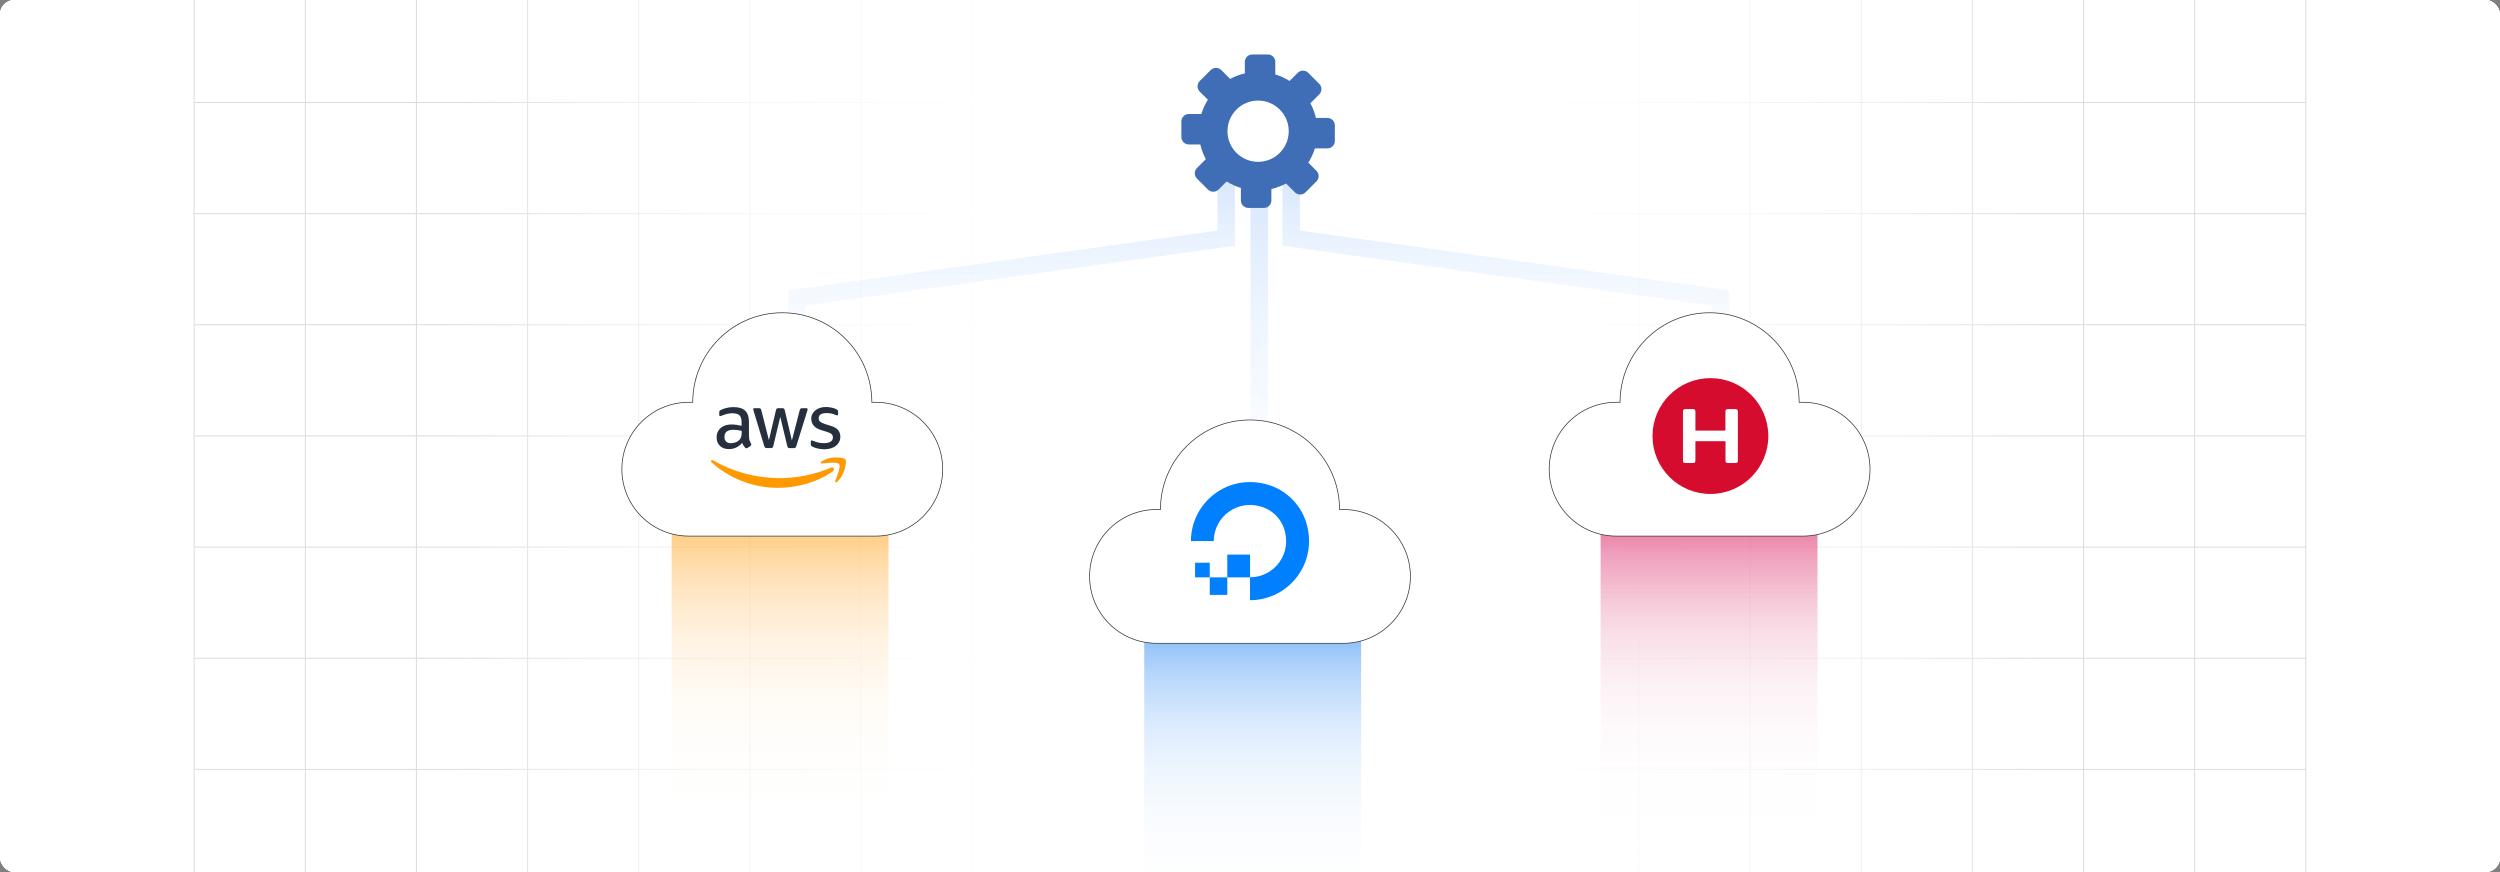 <?xml version="1.0" encoding="UTF-8"?><svg id="Layer_1" xmlns="http://www.w3.org/2000/svg" xmlns:xlink="http://www.w3.org/1999/xlink" viewBox="0 0 860 300"><rect x="0" y="0" width="860" height="300" fill="#808080" stroke="none"/><defs><clipPath id="clippath"><rect y="-.038" width="860" height="300.076" fill="none" stroke-width="0"/></clipPath><clipPath id="clippath-1"><rect y="-.038" width="860" height="300.076" fill="none" stroke-width="0"/></clipPath><linearGradient id="linear-gradient" x1="152.112" y1="150" x2="707.889" y2="150" gradientUnits="userSpaceOnUse"><stop offset="0" stop-color="#fff" stop-opacity="0"/><stop offset=".002" stop-color="#fff" stop-opacity=".01"/><stop offset=".043" stop-color="#fff" stop-opacity=".215"/><stop offset=".085" stop-color="#fff" stop-opacity=".399"/><stop offset=".13" stop-color="#fff" stop-opacity=".56"/><stop offset=".177" stop-color="#fff" stop-opacity=".697"/><stop offset=".226" stop-color="#fff" stop-opacity=".807"/><stop offset=".279" stop-color="#fff" stop-opacity=".893"/><stop offset=".337" stop-color="#fff" stop-opacity=".953"/><stop offset=".404" stop-color="#fff" stop-opacity=".989"/><stop offset=".501" stop-color="#fff"/><stop offset=".606" stop-color="#fff" stop-opacity=".99"/><stop offset=".672" stop-color="#fff" stop-opacity=".956"/><stop offset=".728" stop-color="#fff" stop-opacity=".898"/><stop offset=".778" stop-color="#fff" stop-opacity=".816"/><stop offset=".824" stop-color="#fff" stop-opacity=".71"/><stop offset=".868" stop-color="#fff" stop-opacity=".58"/><stop offset=".909" stop-color="#fff" stop-opacity=".425"/><stop offset=".948" stop-color="#fff" stop-opacity=".246"/><stop offset=".985" stop-color="#fff" stop-opacity=".048"/><stop offset=".993" stop-color="#fff" stop-opacity="0"/></linearGradient><linearGradient id="linear-gradient-2" x1="433.17" y1="146.83" x2="433.17" y2="58.189" gradientUnits="userSpaceOnUse"><stop offset="0" stop-color="#7fb9ff" stop-opacity=".1"/><stop offset=".201" stop-color="#7ab5fd" stop-opacity=".156"/><stop offset=".577" stop-color="#6fabf9" stop-opacity=".304"/><stop offset="1" stop-color="#619ef5" stop-opacity=".5"/></linearGradient><linearGradient id="linear-gradient-3" x1="348" y1="110.83" x2="348" xlink:href="#linear-gradient-2"/><linearGradient id="linear-gradient-4" x1="518" y1="110.83" x2="518" xlink:href="#linear-gradient-2"/><linearGradient id="linear-gradient-5" x1="268.345" y1="312.11" x2="268.345" y2="182.879" gradientUnits="userSpaceOnUse"><stop offset="0" stop-color="#fff" stop-opacity="0"/><stop offset=".187" stop-color="#fffcf7" stop-opacity=".015"/><stop offset=".363" stop-color="#fff2e1" stop-opacity=".059"/><stop offset=".535" stop-color="#ffe3bd" stop-opacity=".134"/><stop offset=".704" stop-color="#ffce89" stop-opacity=".239"/><stop offset=".87" stop-color="#ffb248" stop-opacity=".373"/><stop offset="1" stop-color="#ff990a" stop-opacity=".5"/></linearGradient><linearGradient id="linear-gradient-6" x1="587.918" y1="312.11" x2="587.918" y2="182.879" gradientUnits="userSpaceOnUse"><stop offset="0" stop-color="#fff" stop-opacity="0"/><stop offset=".203" stop-color="#fdf6f8" stop-opacity=".018"/><stop offset=".394" stop-color="#f9dbe6" stop-opacity=".071"/><stop offset=".581" stop-color="#f1afc7" stop-opacity=".16"/><stop offset=".765" stop-color="#e7719b" stop-opacity=".285"/><stop offset=".946" stop-color="#da2163" stop-opacity=".445"/><stop offset="1" stop-color="#d60650" stop-opacity=".5"/></linearGradient><linearGradient id="linear-gradient-7" x1="430.918" y1="344.791" x2="430.918" y2="215.56" gradientUnits="userSpaceOnUse"><stop offset="0" stop-color="#fff" stop-opacity="0"/><stop offset=".191" stop-color="#f7fafe" stop-opacity=".015"/><stop offset=".371" stop-color="#dfedfd" stop-opacity=".062"/><stop offset=".547" stop-color="#b7d6fb" stop-opacity=".141"/><stop offset=".72" stop-color="#7eb7f8" stop-opacity=".251"/><stop offset=".89" stop-color="#378ff5" stop-opacity=".392"/><stop offset="1" stop-color="#0070f3" stop-opacity=".5"/></linearGradient></defs><rect y="0" width="860" height="300" rx="5" ry="5" fill="#fff" stroke-width="0"/><rect width="860" height="300" rx="5" ry="5" fill="#fff" stroke-width="0"/><g clip-path="url(#clippath)"><rect y="0" width="860" height="300" rx="5" ry="5" fill="#fff" stroke-width="0"/><g clip-path="url(#clippath-1)"><rect y="-.038" width="860" height="300" rx="5" ry="5" fill="#fff" stroke-width="0"/><rect x="66.787" y="-2.966" width="726.419" height="305.872" fill="none" stroke="#dbdcdd" stroke-miterlimit="10" stroke-width=".353"/><polyline points="66.791 264.672 105.02 264.672 143.248 264.672 143.265 264.672 181.493 264.672 219.705 264.672 219.721 264.672 257.95 264.672 296.178 264.672 296.195 264.672 334.423 264.672 372.651 264.672 410.896 264.672 449.108 264.672 487.337 264.672 487.353 264.672 525.581 264.672 563.81 264.672 563.826 264.672 602.054 264.672 640.267 264.672 640.283 264.672 678.511 264.672 716.74 264.672 754.968 264.672 754.984 264.672 793.213 264.672" fill="none" stroke="#dbdcdd" stroke-miterlimit="10" stroke-width=".353"/><polyline points="66.791 226.428 105.02 226.428 143.248 226.428 143.265 226.428 181.493 226.428 219.705 226.428 219.721 226.428 257.95 226.428 296.178 226.428 296.195 226.428 334.423 226.428 372.651 226.428 410.896 226.428 449.108 226.428 487.337 226.428 487.353 226.428 525.581 226.428 563.81 226.428 563.826 226.428 602.054 226.428 640.267 226.428 640.283 226.428 678.511 226.428 716.74 226.428 754.968 226.428 754.984 226.428 793.213 226.428" fill="none" stroke="#dbdcdd" stroke-miterlimit="10" stroke-width=".353"/><polyline points="66.791 188.199 105.02 188.199 143.248 188.199 143.265 188.199 181.493 188.199 219.705 188.199 219.721 188.199 257.95 188.199 296.178 188.199 296.195 188.199 334.423 188.199 372.651 188.199 410.896 188.199 449.108 188.199 487.337 188.199 487.353 188.199 525.581 188.199 563.81 188.199 563.826 188.199 602.054 188.199 640.267 188.199 640.283 188.199 678.511 188.199 716.74 188.199 754.968 188.199 754.984 188.199 793.213 188.199" fill="none" stroke="#dbdcdd" stroke-miterlimit="10" stroke-width=".353"/><polyline points="66.791 149.954 105.02 149.954 143.248 149.954 143.265 149.954 181.493 149.954 219.705 149.954 219.721 149.954 257.95 149.954 296.178 149.954 296.195 149.954 334.423 149.954 372.651 149.954 410.896 149.954 449.108 149.954 487.337 149.954 487.353 149.954 525.581 149.954 563.81 149.954 563.826 149.954 602.054 149.954 640.267 149.954 640.283 149.954 678.511 149.954 716.74 149.954 754.968 149.954 754.984 149.954 793.213 149.954" fill="none" stroke="#dbdcdd" stroke-miterlimit="10" stroke-width=".353"/><polyline points="66.791 111.726 105.02 111.726 143.248 111.726 143.265 111.726 181.493 111.726 219.705 111.726 219.721 111.726 257.95 111.726 296.178 111.726 296.195 111.726 334.423 111.726 372.651 111.726 410.896 111.726 449.108 111.726 487.337 111.726 487.353 111.726 525.581 111.726 563.81 111.726 563.826 111.726 602.054 111.726 640.267 111.726 640.283 111.726 678.511 111.726 716.74 111.726 754.968 111.726 754.984 111.726 793.213 111.726" fill="none" stroke="#dbdcdd" stroke-miterlimit="10" stroke-width=".353"/><polyline points="66.791 73.498 105.02 73.498 143.248 73.498 143.265 73.498 181.493 73.498 219.705 73.498 219.721 73.498 257.95 73.498 296.178 73.498 296.195 73.498 334.423 73.498 372.651 73.498 410.896 73.498 449.108 73.498 487.337 73.498 487.353 73.498 525.581 73.498 563.81 73.498 563.826 73.498 602.054 73.498 640.267 73.498 640.283 73.498 678.511 73.498 716.74 73.498 754.968 73.498 754.984 73.498 793.213 73.498" fill="none" stroke="#dbdcdd" stroke-miterlimit="10" stroke-width=".353"/><polyline points="66.791 35.269 105.02 35.269 143.248 35.269 143.265 35.269 181.493 35.269 219.705 35.269 219.721 35.269 257.95 35.269 296.178 35.269 296.195 35.269 334.423 35.269 372.651 35.269 410.896 35.269 449.108 35.269 487.337 35.269 487.353 35.269 525.581 35.269 563.81 35.269 563.826 35.269 602.054 35.269 640.267 35.269 640.283 35.269 678.511 35.269 716.74 35.269 754.968 35.269 754.984 35.269 793.213 35.269" fill="none" stroke="#dbdcdd" stroke-miterlimit="10" stroke-width=".353"/><polyline points="754.966 -2.982 754.966 -2.966 754.966 35.273 754.966 73.498 754.966 111.722 754.966 111.738 754.966 149.947 754.966 188.202 754.966 226.427 754.966 264.666 754.966 302.906" fill="none" stroke="#dbdcdd" stroke-miterlimit="10" stroke-width=".353"/><polyline points="716.742 -2.982 716.742 -2.966 716.742 35.273 716.742 73.498 716.742 111.722 716.742 111.738 716.742 149.947 716.742 188.202 716.742 226.427 716.742 264.666 716.742 302.906" fill="none" stroke="#dbdcdd" stroke-miterlimit="10" stroke-width=".353"/><polyline points="678.517 -2.982 678.517 -2.966 678.517 35.273 678.517 73.498 678.517 111.722 678.517 111.738 678.517 149.947 678.517 188.202 678.517 226.427 678.517 264.666 678.517 302.906" fill="none" stroke="#dbdcdd" stroke-miterlimit="10" stroke-width=".353"/><polyline points="640.262 -2.982 640.262 -2.966 640.262 35.273 640.262 73.498 640.262 111.722 640.262 111.738 640.262 149.947 640.262 188.202 640.262 226.427 640.262 264.666 640.262 302.906" fill="none" stroke="#dbdcdd" stroke-miterlimit="10" stroke-width=".353"/><polyline points="602.053 -2.982 602.053 -2.966 602.053 35.273 602.053 73.498 602.053 111.722 602.053 111.738 602.053 149.947 602.053 188.202 602.053 226.427 602.053 264.666 602.053 302.906" fill="none" stroke="#dbdcdd" stroke-miterlimit="10" stroke-width=".353"/><polyline points="563.813 -2.982 563.813 -2.966 563.813 35.273 563.813 73.498 563.813 111.722 563.813 111.738 563.813 149.947 563.813 188.202 563.813 226.427 563.813 264.666 563.813 302.906" fill="none" stroke="#dbdcdd" stroke-miterlimit="10" stroke-width=".353"/><polyline points="525.588 -2.982 525.588 -2.966 525.588 35.273 525.588 73.498 525.588 111.722 525.588 111.738 525.588 149.947 525.588 188.202 525.588 226.427 525.588 264.666 525.588 302.906" fill="none" stroke="#dbdcdd" stroke-miterlimit="10" stroke-width=".353"/><polyline points="487.334 -2.982 487.334 -2.966 487.334 35.273 487.334 73.498 487.334 111.722 487.334 111.738 487.334 149.947 487.334 188.202 487.334 226.427 487.334 264.666 487.334 302.906" fill="none" stroke="#dbdcdd" stroke-miterlimit="10" stroke-width=".353"/><polyline points="449.109 -2.982 449.109 -2.966 449.109 35.273 449.109 73.498 449.109 111.722 449.109 111.738 449.109 149.947 449.109 188.202 449.109 226.427 449.109 264.666 449.109 302.906" fill="none" stroke="#dbdcdd" stroke-miterlimit="10" stroke-width=".353"/><polyline points="410.899 -2.982 410.899 -2.966 410.899 35.273 410.899 73.498 410.899 111.722 410.899 111.738 410.899 149.947 410.899 188.202 410.899 226.427 410.899 264.666 410.899 302.906" fill="none" stroke="#dbdcdd" stroke-miterlimit="10" stroke-width=".353"/><polyline points="372.645 -2.982 372.645 -2.966 372.645 35.273 372.645 73.498 372.645 111.722 372.645 111.738 372.645 149.947 372.645 188.202 372.645 226.427 372.645 264.666 372.645 302.906" fill="none" stroke="#dbdcdd" stroke-miterlimit="10" stroke-width=".353"/><polyline points="334.42 -2.982 334.42 -2.966 334.42 35.273 334.42 73.498 334.42 111.722 334.42 111.738 334.42 149.947 334.42 188.202 334.42 226.427 334.42 264.666 334.42 302.906" fill="none" stroke="#dbdcdd" stroke-miterlimit="10" stroke-width=".353"/><polyline points="296.18 -2.982 296.18 -2.966 296.18 35.273 296.18 73.498 296.18 111.722 296.18 111.738 296.18 149.947 296.18 188.202 296.18 226.427 296.18 264.666 296.18 302.906" fill="none" stroke="#dbdcdd" stroke-miterlimit="10" stroke-width=".353"/><polyline points="257.956 -2.982 257.956 -2.966 257.956 35.273 257.956 73.498 257.956 111.722 257.956 111.738 257.956 149.947 257.956 188.202 257.956 226.427 257.956 264.666 257.956 302.906" fill="none" stroke="#dbdcdd" stroke-miterlimit="10" stroke-width=".353"/><polyline points="219.701 -2.982 219.701 -2.966 219.701 35.273 219.701 73.498 219.701 111.722 219.701 111.738 219.701 149.947 219.701 188.202 219.701 226.427 219.701 264.666 219.701 302.906" fill="none" stroke="#dbdcdd" stroke-miterlimit="10" stroke-width=".353"/><polyline points="181.491 -2.982 181.491 -2.966 181.491 35.273 181.491 73.498 181.491 111.722 181.491 111.738 181.491 149.947 181.491 188.202 181.491 226.427 181.491 264.666 181.491 302.906" fill="none" stroke="#dbdcdd" stroke-miterlimit="10" stroke-width=".353"/><polyline points="143.252 -2.982 143.252 -2.966 143.252 35.273 143.252 73.498 143.252 111.722 143.252 111.738 143.252 149.947 143.252 188.202 143.252 226.427 143.252 264.666 143.252 302.906" fill="none" stroke="#dbdcdd" stroke-miterlimit="10" stroke-width=".353"/><polyline points="105.027 -2.982 105.027 -2.966 105.027 35.273 105.027 73.498 105.027 111.722 105.027 111.738 105.027 149.947 105.027 188.202 105.027 226.427 105.027 264.666 105.027 302.906" fill="none" stroke="#dbdcdd" stroke-miterlimit="10" stroke-width=".353"/><rect x="152.112" y="-2.785" width="555.777" height="305.57" fill="url(#linear-gradient)" stroke-width="0"/><g opacity=".53"><rect x="430.17" y="58.189" width="6" height="88.642" fill="url(#linear-gradient-2)" stroke-width="0"/><polygon points="277.17 110.83 271.17 110.83 271.17 99.898 418.83 79.313 418.83 58.189 424.83 58.189 424.83 84.533 277.17 105.119 277.17 110.83" fill="url(#linear-gradient-3)" stroke-width="0"/><polygon points="594.83 110.83 588.83 110.83 588.83 105.119 441.17 84.533 441.17 58.189 447.17 58.189 447.17 79.313 594.83 99.898 594.83 110.83" fill="url(#linear-gradient-4)" stroke-width="0"/></g><path d="M450.04,25.049l3.789,3.79c.997.997.997,2.629,0,3.626l-3.051,3.051c.842,1.572,1.484,3.266,1.893,5.05h3.953c1.411,0,2.565,1.154,2.565,2.564v5.359c0,1.411-1.154,2.565-2.565,2.565h-4.314c-.529,1.746-1.286,3.393-2.236,4.906l2.798,2.797c.997.998.997,2.63,0,3.627l-3.789,3.79c-.997.997-2.629.997-3.626,0l-3.052-3.052c-1.571.842-3.266,1.485-5.05,1.893v3.953c0,1.41-1.154,2.564-2.564,2.564h-5.358c-1.411,0-2.565-1.154-2.565-2.564v-4.314c-1.746-.529-3.393-1.286-4.906-2.237l-2.798,2.798c-.998.997-2.63.997-3.627,0l-3.789-3.789c-.997-.997-.997-2.629,0-3.626l3.052-3.052c-.842-1.571-1.485-3.266-1.893-5.05h-3.954c-1.41,0-2.564-1.154-2.564-2.564v-5.359c0-1.411,1.154-2.564,2.564-2.564h4.314c.529-1.746,1.286-3.393,2.236-4.906l-2.798-2.797c-.997-.998-.997-2.63,0-3.627l3.79-3.79c.997-.997,2.629-.997,3.626,0l3.051,3.051c1.572-.842,3.266-1.485,5.05-1.893v-3.953c0-1.411,1.154-2.565,2.564-2.565h5.359c1.41,0,2.564,1.154,2.564,2.565v4.312c1.746.529,3.394,1.286,4.908,2.236l2.796-2.797c.998-.997,2.63-.997,3.627,0h0ZM432.787,34.597c5.818,0,10.536,4.718,10.536,10.536s-4.718,10.536-10.536,10.536-10.536-4.718-10.536-10.536c0-5.818,4.718-10.536,10.536-10.536h0Z" fill="#3f6eb6" fill-rule="evenodd" stroke-width="0"/><rect x="231.041" y="182.879" width="74.608" height="129.231" fill="url(#linear-gradient-5)" stroke-width="0"/><rect x="550.614" y="182.879" width="74.608" height="129.231" fill="url(#linear-gradient-6)" stroke-width="0"/><rect x="393.615" y="215.56" width="74.608" height="129.231" fill="url(#linear-gradient-7)" stroke-width="0"/><path d="M397.83,221.292c-12.708,0-23.01-10.302-23.01-23.011,0-6.354,2.576-12.107,6.739-16.271,4.164-4.164,9.918-6.739,16.271-6.739h1.365c0-17.014,13.791-30.805,30.805-30.805s30.805,13.791,30.805,30.805h1.365c12.708,0,23.01,10.301,23.01,23.01,0,6.354-2.576,12.107-6.739,16.272-4.164,4.163-9.918,6.739-16.271,6.739h-64.34Z" fill="#fff" stroke="#333" stroke-miterlimit="10" stroke-width=".25"/><path d="M236.935,184.413c-12.708,0-23.01-10.302-23.01-23.011,0-6.354,2.576-12.107,6.739-16.271,4.164-4.164,9.918-6.739,16.271-6.739h1.365c0-17.014,13.791-30.805,30.805-30.805s30.805,13.791,30.805,30.805h1.365c12.708,0,23.01,10.301,23.01,23.01,0,6.354-2.576,12.107-6.739,16.272-4.164,4.163-9.918,6.739-16.271,6.739h-64.34Z" fill="#fff" stroke="#333" stroke-miterlimit="10" stroke-width=".25"/><path d="M555.935,184.413c-12.708,0-23.01-10.302-23.01-23.011,0-6.354,2.576-12.107,6.739-16.271,4.164-4.164,9.918-6.739,16.271-6.739h1.365c0-17.014,13.791-30.805,30.805-30.805s30.805,13.791,30.805,30.805h1.365c12.708,0,23.01,10.301,23.01,23.01,0,6.354-2.576,12.107-6.739,16.272-4.164,4.163-9.918,6.739-16.271,6.739h-64.34Z" fill="#fff" stroke="#333" stroke-miterlimit="10" stroke-width=".25"/></g></g><path d="M282.72,159.455c1.652-.201,5.294-.634,5.943.201.648.82-.725,4.27-1.343,5.801-.185.464.216.65.633.294,2.717-2.29,3.427-7.07,2.871-7.766-.556-.68-5.325-1.268-8.227.774-.448.325-.37.758.124.696h0Z" fill="#f90" stroke-width="0"/><path d="M267.748,167.824c6.344,0,13.722-1.996,18.801-5.755.833-.619.108-1.562-.741-1.176-5.696,2.413-11.885,3.589-17.519,3.589-8.351,0-16.424-2.305-22.968-6.111-.572-.34-1.004.247-.525.681,6.051,5.476,14.062,8.771,22.953,8.771h0Z" fill="#f90" stroke-width="0"/><path d="M257.668,150.111c0,.573.062,1.036.17,1.377.137.383.302.755.494,1.114.077.124.108.248.108.356,0,.155-.093.31-.293.464l-.972.65c-.139.093-.278.139-.401.139-.154,0-.309-.078-.463-.217-.208-.224-.394-.468-.556-.727-.173-.297-.332-.602-.479-.913-1.204,1.423-2.717,2.135-4.538,2.135-1.297,0-2.331-.371-3.087-1.114-.756-.743-1.142-1.733-1.142-2.97,0-1.315.463-2.382,1.405-3.187.942-.805,2.192-1.207,3.782-1.207.525,0,1.065.046,1.636.124.571.078,1.157.201,1.775.34v-1.129c0-1.176-.247-1.996-.726-2.475-.494-.48-1.327-.711-2.516-.711-.54,0-1.096.062-1.667.201-.568.136-1.125.311-1.667.526-.175.079-.356.146-.54.201-.108.031-.185.046-.247.046-.216,0-.324-.154-.324-.48v-.758c0-.247.031-.433.108-.541.077-.109.216-.217.432-.325.54-.278,1.189-.51,1.945-.696.756-.201,1.559-.294,2.408-.294,1.837,0,3.18.418,4.044,1.253.849.835,1.281,2.104,1.281,3.806v5.012h.031ZM251.402,152.463c.509,0,1.034-.093,1.59-.278.556-.186,1.05-.526,1.466-.99.247-.294.432-.619.525-.99s.154-.82.154-1.346v-.65c-.468-.114-.942-.202-1.42-.263-.481-.061-.966-.092-1.451-.093-1.034,0-1.791.201-2.3.619-.509.418-.756,1.006-.756,1.779,0,.727.185,1.268.571,1.64.37.387.911.573,1.62.573h0ZM263.796,154.133c-.278,0-.463-.046-.587-.154-.123-.093-.232-.31-.324-.603l-3.627-11.958c-.093-.31-.139-.51-.139-.619,0-.247.123-.387.37-.387h1.512c.293,0,.494.046.602.154.124.093.216.31.309.603l2.593,10.241,2.408-10.241c.077-.31.17-.51.293-.603s.339-.154.618-.154h1.235c.293,0,.494.046.618.154.124.093.232.31.293.603l2.439,10.365,2.671-10.365c.092-.31.2-.51.308-.603.124-.093.324-.154.602-.154h1.435c.247,0,.386.124.386.387,0,.077-.015.154-.031.247-.024.132-.06.261-.108.387l-3.72,11.959c-.093.309-.201.51-.324.603-.123.093-.324.155-.587.155h-1.327c-.293,0-.494-.047-.618-.155s-.232-.309-.293-.619l-2.393-9.978-2.377,9.962c-.077.309-.17.51-.293.619-.123.108-.339.154-.617.154h-1.328v-0ZM283.631,154.551c-.803,0-1.605-.093-2.377-.278-.772-.186-1.374-.387-1.775-.619-.247-.139-.417-.294-.479-.433-.06-.137-.092-.284-.093-.433v-.789c0-.325.124-.48.355-.48.093,0,.185.016.278.046.093.031.232.093.386.155.545.24,1.114.422,1.698.541.617.124,1.219.186,1.837.186.973,0,1.729-.17,2.254-.51.525-.34.803-.835.803-1.47,0-.433-.139-.789-.417-1.083s-.803-.557-1.559-.804l-2.238-.696c-1.127-.356-1.96-.881-2.47-1.578-.509-.681-.772-1.439-.772-2.243,0-.65.139-1.222.417-1.717.278-.495.648-.928,1.111-1.268.463-.356.988-.619,1.605-.804.618-.186,1.266-.263,1.945-.263.34,0,.695.016,1.034.062.355.046.679.108,1.003.17.309.077.602.154.88.247.278.093.494.186.648.279.216.124.371.247.463.387.093.124.139.294.139.51v.727c0,.325-.124.495-.355.495-.124,0-.324-.062-.587-.186-.88-.402-1.868-.603-2.964-.603-.88,0-1.575.139-2.053.433-.479.294-.725.743-.725,1.377,0,.433.154.804.463,1.098s.88.588,1.698.851l2.192.696c1.111.356,1.914.851,2.393,1.485s.71,1.361.71,2.166c0,.665-.139,1.268-.401,1.794-.278.526-.648.99-1.127,1.361-.479.387-1.05.665-1.713.866-.695.216-1.42.325-2.207.325v-0Z" fill="#252f3e" stroke-width="0"/><path d="M430.002,206.465v-7.874c8.341,0,14.815-8.255,11.612-17.04-1.191-3.263-3.763-5.834-7.027-7.024-8.778-3.177-17.049,3.27-17.049,11.607h-7.858c0-13.287,12.857-23.649,26.796-19.297,6.096,1.911,10.944,6.747,12.833,12.826,4.356,13.957-5.99,26.805-19.307,26.805v-.004Z" fill="#0080ff" stroke-width="0"/><path d="M422.19,198.613v-7.829h7.833v7.829h-7.833ZM416.154,204.645v-6.032h6.036v6.032h-6.036ZM416.154,198.613h-5.045v-5.042h5.045v5.042Z" fill="#0080ff" stroke-width="0"/><circle cx="588.384" cy="150" r="19.924" fill="#d50c2d" stroke-width="0"/><path d="M596.974,140.727h-2.598c-.582,0-.829.246-.829.829v6.563h-10.326v-6.563c0-.582-.246-.829-.829-.829h-2.621c-.582,0-.829.246-.829.829v16.889c0,.582.246.829.829.829h2.621c.582,0,.829-.224.829-.829v-6.675h10.348v6.675c0,.582.246.829.829.829h2.598c.582,0,.829-.246.829-.829v-16.889c-.022-.56-.269-.829-.851-.829h0Z" fill="#fff" stroke-width="0"/></svg>